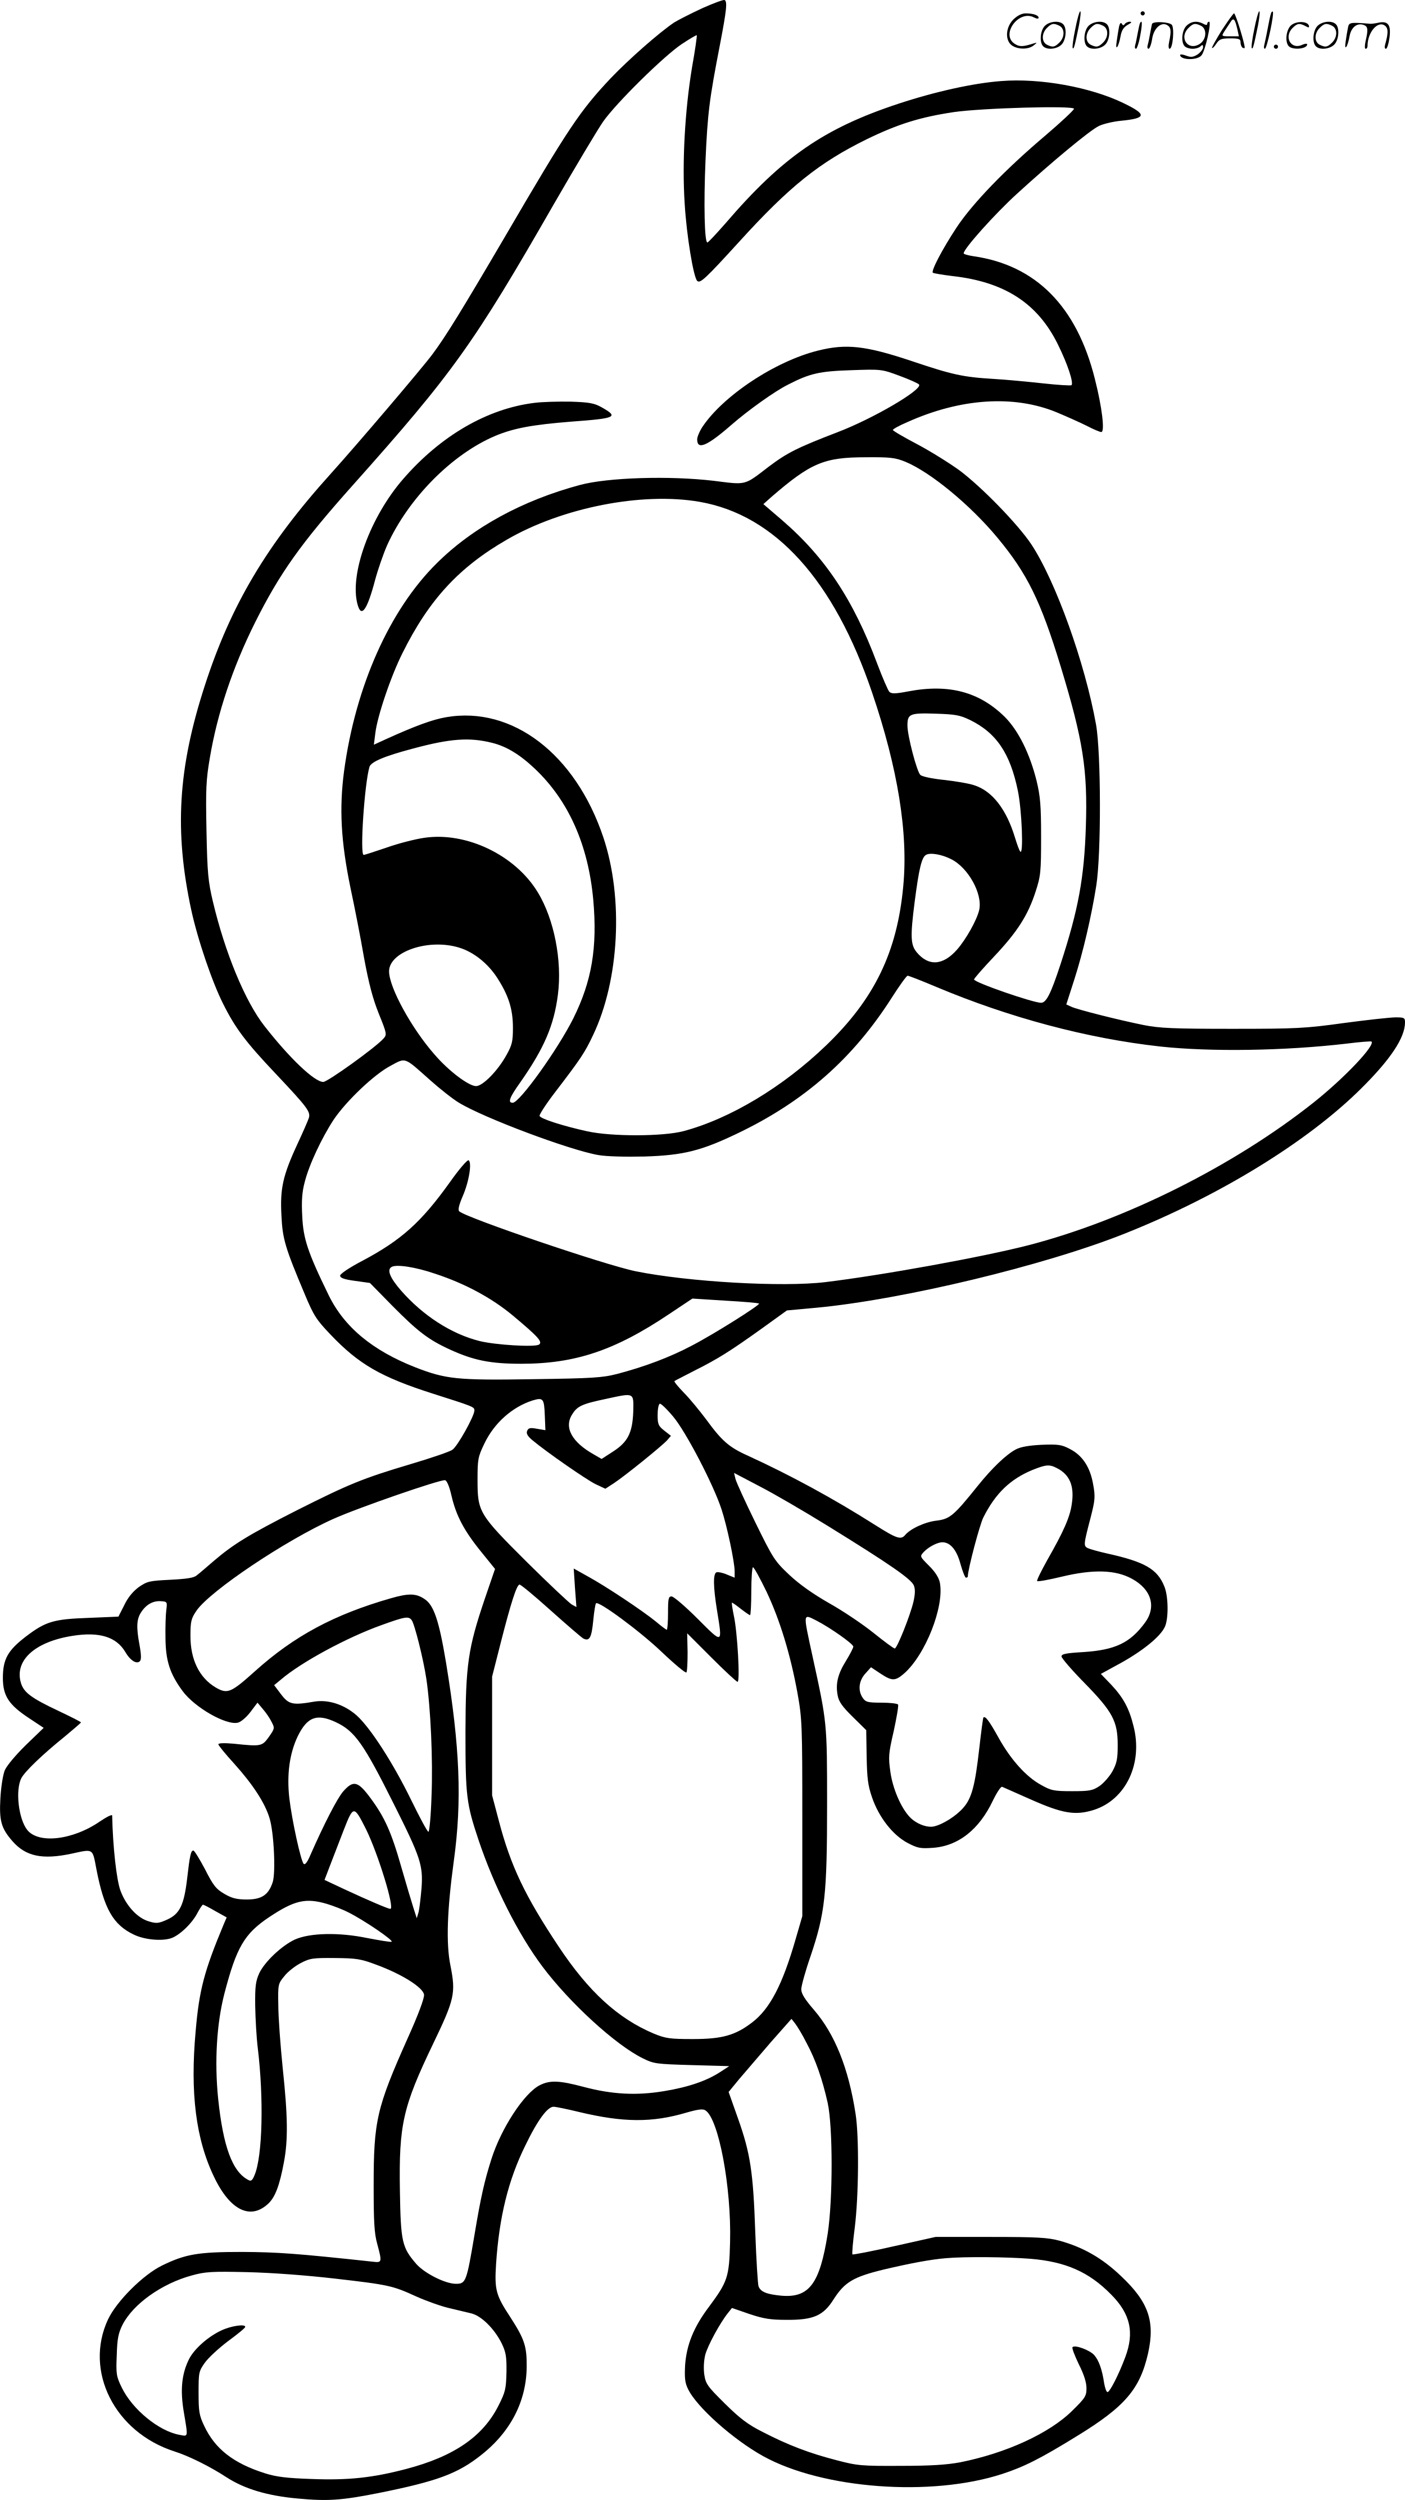 <svg version="1.0" xmlns="http://www.w3.org/2000/svg"
  viewBox="0 0 674.884 1200.202"
 preserveAspectRatio="xMidYMid meet">
<g transform="translate(-0.116,1200.424) scale(0.1,-0.1)"
fill="#000000" stroke="none">
<path d="M3375 11965 c-54 -25 -115 -56 -136 -69 -70 -47 -215 -174 -304 -267
-148 -157 -202 -237 -507 -759 -209 -356 -285 -480 -350 -567 -45 -61 -358
-429 -488 -573 -308 -341 -480 -631 -605 -1017 -129 -397 -147 -698 -65 -1078
31 -142 100 -345 153 -450 58 -116 107 -182 252 -335 153 -162 168 -183 160
-212 -4 -13 -29 -70 -56 -128 -69 -149 -83 -212 -76 -340 5 -114 18 -156 112
-379 43 -103 56 -123 124 -194 136 -143 243 -204 490 -283 195 -62 201 -64
201 -81 0 -27 -82 -174 -106 -189 -12 -9 -103 -40 -201 -69 -232 -69 -296 -96
-545 -221 -232 -118 -304 -162 -398 -242 -36 -31 -73 -63 -84 -71 -13 -12 -49
-17 -126 -21 -101 -5 -111 -7 -152 -35 -28 -21 -52 -49 -70 -87 l-28 -55 -143
-6 c-169 -6 -206 -17 -302 -90 -86 -66 -110 -108 -110 -198 0 -86 28 -129 125
-193 l71 -47 -85 -82 c-50 -49 -92 -99 -102 -122 -9 -23 -18 -80 -21 -135 -6
-108 4 -143 58 -205 64 -73 143 -90 284 -60 106 23 100 27 119 -73 37 -192 81
-269 181 -316 50 -24 132 -32 178 -17 41 14 102 72 128 124 11 20 22 37 25 37
4 0 31 -14 60 -31 l54 -30 -15 -35 c-93 -223 -117 -313 -134 -511 -27 -297 1
-518 88 -699 77 -162 176 -210 262 -128 32 31 53 85 74 198 20 105 19 219 -6
453 -11 109 -21 244 -21 300 -2 100 -1 104 29 140 16 21 52 49 79 63 44 23 59
25 164 24 104 -1 124 -4 201 -33 122 -45 223 -109 227 -143 2 -16 -27 -95 -79
-210 -149 -334 -163 -395 -163 -708 0 -173 3 -227 17 -278 24 -89 23 -91 -20
-86 -371 40 -459 46 -628 47 -212 0 -272 -10 -385 -65 -91 -44 -219 -172 -260
-259 -116 -248 32 -542 320 -634 69 -22 170 -72 251 -125 86 -55 195 -88 342
-101 142 -13 207 -9 384 26 284 57 383 93 498 185 140 111 215 258 216 422 1
99 -11 133 -78 237 -70 106 -77 132 -69 256 15 225 58 402 141 570 58 120 106
185 135 185 10 0 65 -11 122 -25 213 -51 352 -52 517 -3 53 15 78 19 90 11 64
-39 126 -370 119 -633 -4 -168 -12 -190 -101 -310 -74 -98 -108 -183 -115
-281 -3 -60 -1 -84 14 -114 40 -85 217 -243 362 -323 285 -157 806 -196 1147
-85 104 34 181 72 361 183 230 141 301 225 340 397 34 153 2 246 -130 370 -91
87 -183 139 -296 170 -55 15 -108 18 -330 18 l-265 0 -197 -44 c-109 -25 -200
-42 -202 -40 -3 2 2 61 11 129 19 153 21 436 4 545 -34 221 -100 384 -200 500
-44 51 -61 78 -61 99 0 16 20 88 45 160 69 205 79 293 79 726 0 398 0 392 -70
713 -46 212 -47 204 19 171 66 -34 177 -112 177 -125 0 -6 -16 -37 -35 -68
-40 -64 -51 -111 -40 -167 5 -29 23 -54 72 -102 l65 -64 2 -126 c2 -105 6
-139 26 -197 33 -96 100 -181 170 -218 49 -26 63 -28 121 -24 122 8 223 87
289 226 19 39 39 70 45 67 5 -2 68 -30 138 -61 151 -67 213 -78 302 -50 154
49 237 223 191 402 -21 86 -49 137 -107 199 l-50 52 97 53 c104 58 186 124
209 170 20 37 19 149 -1 197 -34 84 -94 118 -274 158 -41 9 -83 21 -94 26 -21
11 -20 17 15 151 20 79 22 96 11 155 -14 82 -51 139 -112 170 -40 21 -56 23
-135 20 -61 -3 -101 -10 -124 -22 -47 -25 -114 -89 -184 -176 -114 -142 -133
-158 -196 -166 -55 -6 -125 -38 -151 -68 -21 -26 -41 -19 -147 48 -197 125
-403 237 -608 331 -92 41 -126 71 -202 175 -31 41 -78 99 -106 127 -28 29 -49
54 -46 57 2 2 46 24 96 50 112 56 171 93 326 204 l118 85 142 13 c414 39 1094
202 1481 356 453 180 879 441 1137 698 141 140 209 243 209 316 0 22 -4 24
-45 24 -24 0 -135 -12 -247 -27 -188 -26 -228 -28 -538 -28 -284 0 -349 3
-425 18 -119 24 -318 74 -348 88 l-24 11 38 118 c43 134 82 302 106 452 24
153 23 635 -1 773 -53 296 -194 689 -311 866 -64 96 -237 274 -345 355 -47 34
-138 91 -202 125 -65 34 -118 65 -118 69 0 4 30 21 68 37 257 116 514 132 718
48 48 -20 113 -49 145 -65 32 -17 64 -30 70 -30 18 0 4 119 -31 256 -87 347
-283 545 -582 588 -27 4 -48 10 -48 14 0 22 149 188 254 284 174 159 350 304
393 326 21 11 68 22 105 26 127 12 130 30 16 85 -159 77 -401 121 -588 106
-134 -10 -318 -51 -494 -109 -357 -118 -557 -256 -830 -574 -44 -50 -83 -92
-87 -92 -14 0 -18 186 -9 394 10 226 18 292 70 559 32 167 35 203 22 211 -5 3
-53 -15 -107 -39z m-50 -286 c-34 -206 -48 -455 -35 -653 9 -151 42 -352 60
-370 14 -14 38 8 203 189 241 265 384 379 612 491 150 73 257 106 417 130 139
20 578 32 578 16 0 -6 -62 -64 -137 -128 -194 -164 -351 -327 -427 -442 -68
-103 -123 -208 -114 -217 3 -3 45 -10 94 -16 251 -28 410 -131 507 -329 47
-95 76 -184 65 -195 -3 -3 -66 1 -139 9 -74 8 -179 18 -234 21 -149 9 -199 20
-395 86 -222 74 -314 84 -450 50 -205 -51 -454 -216 -554 -365 -14 -21 -26
-49 -26 -61 0 -53 48 -32 165 70 79 69 208 161 270 192 107 55 152 65 305 70
144 5 146 5 232 -27 49 -18 91 -37 94 -42 16 -25 -222 -164 -390 -228 -195
-75 -243 -99 -332 -166 -120 -92 -105 -88 -265 -68 -212 25 -508 16 -642 -20
-276 -74 -515 -204 -688 -376 -226 -223 -390 -590 -445 -997 -24 -181 -15
-338 30 -558 20 -93 50 -246 66 -340 23 -124 42 -196 71 -268 39 -96 39 -100
22 -119 -37 -42 -268 -208 -289 -208 -42 0 -161 113 -283 269 -93 119 -189
352 -247 596 -23 97 -27 137 -31 340 -4 201 -2 245 16 350 36 215 110 435 216
648 120 240 221 382 471 662 480 538 578 674 966 1350 105 182 211 359 236
395 63 90 292 315 377 372 38 25 71 45 73 43 2 -2 -8 -72 -23 -156z m1026
-1892 c120 -50 311 -207 442 -365 142 -171 207 -302 303 -617 108 -355 130
-496 121 -770 -8 -246 -36 -398 -122 -661 -46 -140 -68 -184 -93 -184 -39 0
-322 98 -322 112 0 5 44 55 98 112 110 117 161 196 198 311 24 74 26 93 26
262 0 152 -4 195 -22 270 -33 131 -87 239 -151 304 -123 122 -270 161 -465
124 -63 -12 -81 -12 -91 -2 -6 6 -33 68 -59 137 -114 305 -249 508 -455 686
l-91 78 38 34 c190 164 253 191 454 191 118 1 142 -2 191 -22z m-989 -192
c362 -63 645 -376 828 -915 124 -364 174 -675 150 -929 -29 -318 -139 -543
-371 -766 -207 -199 -460 -351 -684 -411 -97 -26 -345 -27 -463 -1 -114 25
-225 60 -229 74 -2 6 31 57 74 113 124 162 143 190 183 275 126 264 147 658
49 950 -134 399 -437 631 -755 576 -65 -11 -149 -42 -288 -105 l-59 -27 7 55
c9 80 75 275 131 386 127 255 270 410 500 543 267 155 651 230 927 182z m1298
-1047 c127 -62 193 -160 230 -338 20 -95 28 -314 12 -294 -5 5 -16 36 -26 69
-41 134 -108 221 -194 249 -26 9 -92 20 -147 26 -57 6 -105 16 -113 24 -17 16
-62 188 -62 237 0 56 11 61 135 57 96 -3 117 -7 165 -30z m-2295 -110 c69 -17
133 -56 205 -124 162 -153 257 -366 281 -631 20 -228 -7 -389 -96 -568 -74
-148 -258 -405 -291 -405 -25 0 -16 25 37 99 114 163 161 272 180 420 21 163
-18 363 -97 492 -108 178 -343 291 -545 261 -43 -6 -125 -27 -181 -47 -56 -19
-105 -35 -110 -35 -19 0 4 343 28 423 8 24 71 51 211 88 179 48 270 54 378 27z
m2206 -559 c81 -41 150 -165 134 -242 -10 -47 -63 -142 -107 -192 -67 -76
-136 -81 -193 -13 -30 36 -32 74 -10 245 20 154 33 211 54 223 20 12 75 3 122
-21z m-2365 -424 c70 -21 139 -76 184 -146 54 -84 75 -149 75 -239 0 -65 -4
-82 -30 -129 -42 -77 -115 -151 -147 -151 -35 0 -131 72 -199 151 -111 126
-219 323 -219 400 0 94 189 159 336 114z m2293 -189 c350 -147 723 -247 1076
-286 241 -26 596 -21 895 14 63 8 117 12 119 10 19 -18 -130 -175 -277 -292
-383 -304 -908 -567 -1375 -687 -219 -56 -698 -143 -971 -176 -207 -25 -658 1
-911 52 -148 30 -818 258 -848 288 -7 7 -1 31 17 73 30 69 45 161 28 172 -6 3
-46 -43 -91 -107 -137 -191 -232 -276 -416 -374 -65 -34 -110 -64 -110 -73 0
-11 19 -18 71 -25 l72 -10 108 -110 c122 -123 172 -162 277 -210 114 -52 194
-68 342 -68 260 0 450 64 711 239 l111 74 158 -10 c87 -5 160 -11 162 -14 7
-6 -215 -146 -321 -201 -107 -57 -231 -103 -361 -137 -70 -18 -119 -21 -401
-25 -369 -6 -421 0 -568 57 -206 81 -341 193 -416 346 -101 207 -122 271 -127
379 -4 74 -1 117 12 165 21 83 82 212 139 299 60 89 195 218 274 259 74 40 63
43 190 -70 46 -41 108 -90 138 -108 120 -73 531 -227 669 -251 41 -7 127 -9
223 -7 187 6 271 27 450 113 318 153 551 358 737 650 37 58 71 105 76 105 5 0
67 -24 138 -54z m-2407 -1377 c143 -47 271 -116 372 -200 123 -103 145 -127
126 -140 -20 -13 -208 -2 -285 17 -136 34 -272 122 -378 243 -52 60 -68 98
-46 112 21 15 115 1 211 -32z m951 -662 c-4 -102 -26 -146 -98 -192 l-54 -35
-38 22 c-105 59 -143 129 -104 191 25 41 47 51 166 76 134 29 130 31 128 -62z
m-425 -16 l3 -73 -41 7 c-33 6 -41 4 -47 -11 -5 -12 3 -26 28 -46 66 -55 256
-187 301 -209 l47 -22 43 28 c54 36 226 175 253 204 l19 22 -32 25 c-28 22
-32 31 -32 74 0 27 4 51 10 55 5 3 34 -25 65 -62 62 -74 194 -328 232 -445 26
-78 63 -253 63 -297 l0 -31 -37 15 c-20 9 -43 13 -50 11 -17 -7 -16 -68 2
-181 27 -166 30 -165 -93 -42 -59 59 -115 107 -125 107 -15 0 -17 -11 -17 -80
0 -44 -3 -80 -6 -80 -3 0 -26 17 -52 39 -61 50 -239 169 -327 217 l-68 38 6
-92 7 -93 -22 12 c-12 7 -109 98 -215 203 -232 231 -238 241 -238 396 0 97 2
110 32 172 47 100 135 178 233 209 50 15 55 9 58 -70z m2460 -255 c63 -32 85
-88 71 -175 -9 -62 -40 -131 -116 -264 -30 -54 -53 -100 -50 -103 3 -4 57 6
119 21 151 36 257 33 336 -10 94 -51 119 -135 63 -211 -71 -97 -143 -131 -294
-141 -84 -5 -107 -9 -107 -21 0 -8 49 -65 110 -127 136 -139 160 -184 160
-299 0 -65 -4 -86 -25 -125 -14 -25 -42 -57 -62 -71 -33 -22 -47 -25 -132 -25
-88 0 -101 3 -149 30 -72 39 -147 123 -205 228 -45 81 -63 104 -72 96 -2 -2
-11 -69 -20 -149 -20 -177 -36 -239 -77 -285 -34 -39 -97 -79 -140 -89 -34 -8
-87 13 -117 45 -42 44 -82 137 -93 217 -10 71 -9 87 16 195 14 65 24 122 21
128 -4 5 -39 9 -80 9 -65 0 -76 3 -89 22 -25 35 -20 83 12 118 l27 30 45 -30
c56 -37 71 -37 114 0 103 91 193 320 172 435 -5 25 -22 52 -52 82 -44 44 -45
45 -27 65 23 25 66 48 91 48 38 0 69 -37 87 -105 10 -36 22 -65 26 -65 5 0 9
3 9 6 0 33 57 249 75 284 58 115 129 183 235 227 65 26 82 28 118 9z m-1103
-276 c303 -187 404 -257 416 -288 7 -18 6 -41 -2 -77 -16 -68 -79 -225 -90
-225 -5 0 -51 34 -102 75 -51 41 -146 105 -212 142 -79 45 -144 91 -193 137
-70 66 -78 79 -162 250 -49 100 -92 194 -96 210 l-7 29 124 -65 c68 -35 214
-120 324 -188z m-1805 143 c22 -95 60 -167 141 -267 l68 -84 -49 -143 c-81
-239 -92 -317 -93 -639 0 -307 4 -344 63 -520 75 -223 190 -451 306 -606 132
-176 352 -377 482 -441 54 -27 65 -28 236 -33 l180 -5 -43 -28 c-64 -42 -153
-73 -270 -92 -131 -22 -249 -16 -385 20 -120 32 -164 33 -213 8 -75 -39 -184
-206 -231 -353 -34 -107 -51 -181 -82 -367 -38 -224 -41 -233 -89 -233 -51 0
-150 50 -190 95 -69 80 -75 105 -79 354 -5 315 14 400 159 702 104 216 110
244 84 376 -22 107 -16 268 16 503 40 289 29 548 -37 950 -34 205 -59 278
-103 307 -41 28 -76 29 -163 4 -272 -78 -464 -181 -652 -350 -116 -104 -132
-111 -189 -78 -79 47 -122 135 -121 250 0 69 4 82 30 120 67 95 428 337 656
439 120 54 514 190 537 186 9 -2 21 -31 31 -75z m1513 -460 c64 -135 115 -301
149 -488 22 -124 23 -150 23 -600 l0 -470 -32 -110 c-63 -219 -124 -336 -210
-401 -80 -61 -143 -79 -283 -79 -113 0 -131 3 -188 26 -173 73 -314 202 -458
419 -161 242 -230 386 -287 604 l-32 121 0 285 0 285 42 165 c48 188 75 272
89 277 5 2 72 -54 149 -123 77 -69 148 -130 158 -136 30 -15 40 4 48 88 4 42
10 78 13 81 12 13 210 -133 314 -232 62 -59 116 -104 120 -100 4 3 6 47 6 97
l-2 91 117 -117 c64 -64 120 -116 125 -116 13 0 -1 242 -18 318 -7 34 -11 62
-9 62 3 0 22 -13 43 -30 21 -16 41 -30 44 -30 3 0 6 52 6 115 0 63 4 115 8
115 5 0 34 -53 65 -117z m-2883 -88 c-3 -22 -5 -83 -4 -135 1 -109 21 -171 82
-254 58 -79 210 -166 266 -152 14 3 41 26 60 51 l34 45 26 -31 c15 -17 34 -45
42 -62 15 -29 15 -31 -13 -71 -33 -46 -37 -47 -170 -33 -45 4 -73 3 -73 -3 0
-5 35 -48 78 -95 87 -97 146 -186 168 -260 21 -68 30 -261 15 -307 -20 -61
-53 -83 -124 -83 -49 0 -72 6 -108 27 -40 23 -54 41 -93 118 -26 49 -51 90
-56 90 -12 0 -17 -22 -30 -135 -15 -128 -36 -170 -97 -197 -40 -18 -51 -19
-87 -8 -55 16 -109 75 -136 147 -19 50 -37 212 -40 361 0 7 -26 -6 -60 -29
-130 -89 -294 -108 -348 -40 -42 53 -58 192 -28 249 17 32 101 113 209 200 42
35 77 65 77 67 0 3 -48 27 -107 55 -134 63 -169 90 -182 137 -30 107 69 196
250 224 127 20 208 -5 251 -76 24 -42 55 -62 71 -46 7 7 7 29 -1 74 -17 90
-15 127 7 161 25 38 58 56 96 53 29 -2 30 -3 25 -42z m1178 -48 c14 -16 57
-189 71 -282 21 -141 32 -392 25 -562 -3 -95 -10 -173 -15 -173 -5 0 -42 69
-83 153 -88 180 -197 348 -262 406 -59 52 -136 77 -203 66 -104 -18 -122 -14
-159 34 l-34 45 34 28 c96 82 314 200 478 259 116 42 133 45 148 26z m-363
-491 c91 -43 133 -103 278 -393 128 -255 141 -294 133 -403 -4 -47 -10 -98
-14 -115 l-9 -30 -16 50 c-9 28 -35 115 -58 195 -48 169 -80 240 -149 333 -60
81 -82 86 -131 30 -29 -34 -93 -159 -158 -307 -14 -33 -25 -46 -31 -40 -14 14
-57 212 -69 315 -13 114 1 215 40 297 46 94 92 111 184 68z m145 -515 c57
-116 139 -381 116 -381 -10 0 -106 41 -218 93 l-98 46 26 68 c14 37 44 114 66
171 47 120 49 120 108 3z m-189 -357 c30 -9 77 -27 104 -41 74 -37 220 -136
207 -141 -6 -2 -59 7 -117 18 -135 28 -275 25 -347 -7 -63 -29 -146 -107 -172
-163 -17 -38 -20 -63 -19 -155 1 -60 6 -150 12 -200 30 -246 23 -523 -15 -613
-11 -27 -17 -31 -31 -23 -76 40 -120 160 -144 390 -18 178 -7 361 30 504 58
223 96 287 213 366 123 82 177 95 279 65z m2304 -667 c44 -81 77 -177 102
-289 25 -115 25 -463 0 -627 -38 -241 -89 -310 -224 -298 -70 7 -97 18 -108
44 -4 10 -11 128 -16 262 -10 287 -23 376 -83 545 l-45 127 51 62 c29 34 97
113 151 176 l100 113 18 -23 c10 -13 35 -54 54 -92z m1077 -1037 c168 -14 280
-63 386 -171 93 -93 113 -183 68 -302 -31 -83 -74 -167 -85 -167 -5 0 -12 19
-16 42 -10 68 -26 111 -48 136 -22 24 -92 50 -104 38 -4 -4 10 -40 30 -82 25
-49 37 -88 37 -115 0 -38 -6 -47 -68 -108 -110 -109 -318 -204 -539 -248 -65
-12 -140 -17 -288 -17 -186 -1 -207 1 -305 27 -130 33 -236 74 -354 135 -72
36 -110 65 -183 137 -84 83 -92 94 -99 140 -4 31 -2 67 5 95 12 44 71 153 109
200 l19 24 84 -29 c69 -23 101 -28 179 -28 128 -1 176 20 225 98 54 84 95 108
243 144 128 30 224 48 297 54 89 8 297 6 407 -3z m-3342 -95 c261 -30 277 -34
391 -86 47 -21 117 -46 155 -55 38 -9 87 -21 109 -26 49 -12 111 -74 146 -144
20 -42 24 -62 23 -138 -2 -81 -5 -95 -39 -162 -75 -148 -214 -243 -443 -303
-160 -42 -277 -55 -455 -48 -118 4 -168 10 -222 27 -152 48 -241 117 -293 228
-24 50 -27 69 -27 159 0 97 1 103 30 144 17 24 67 70 112 104 45 33 82 63 82
68 2 15 -66 6 -115 -17 -64 -30 -129 -88 -154 -136 -36 -71 -44 -149 -26 -255
21 -126 22 -118 -21 -110 -99 18 -226 122 -277 227 -26 53 -28 65 -24 155 2
80 8 107 28 147 51 99 188 197 332 236 64 18 96 20 268 16 119 -3 282 -15 420
-31z M2567 10070 c-225 -28 -448 -157 -628 -364 -160 -183 -261 -461 -220
-605 18 -65 46 -25 84 119 14 52 40 126 57 165 102 226 312 439 521 527 89 37
177 53 364 68 217 16 229 22 146 69 -36 20 -59 24 -149 27 -59 1 -138 -1 -175
-6z M5166 11864 c-10 -47 -15 -88 -12 -91 5 -6 9 7 30 110 7 37 10 67 6 67 -4
0 -15 -39 -24 -86z M5480 11940 c0 -5 5 -10 10 -10 6 0 10 5 10 10 0 6 -4 10
-10 10 -5 0 -10 -4 -10 -10z M6026 11864 c-10 -47 -15 -88 -12 -91 5 -6 9 7
30 110 7 37 10 67 6 67 -4 0 -15 -39 -24 -86z M6106 11939 c-3 -8 -10 -41 -16
-74 -6 -33 -14 -68 -16 -77 -3 -10 -1 -18 3 -18 10 0 46 171 38 178 -2 3 -7
-1 -9 -9z M4869 11911 c-38 -38 -41 -101 -7 -125 29 -20 79 -20 104 0 18 14
18 15 1 10 -53 -17 -69 -17 -92 -2 -69 45 21 166 94 126 12 -6 21 -7 21 -1 0
12 -25 21 -62 21 -19 0 -39 -10 -59 -29z M5870 11859 c-28 -45 -49 -83 -47
-85 2 -3 12 7 21 21 14 21 24 25 66 25 43 0 50 -3 50 -19 0 -11 5 -23 10 -26
6 -3 10 -3 10 1 0 20 -44 164 -51 164 -4 0 -30 -37 -59 -81z m75 4 l7 -33 -42
0 c-42 0 -42 0 -28 23 8 12 21 32 29 44 15 25 22 18 34 -34z M5020 11880 c-22
-22 -27 -79 -8 -98 19 -19 66 -14 88 8 22 22 27 79 8 98 -19 19 -66 14 -88 -8z
m71 0 c25 -14 25 -54 -1 -80 -23 -23 -33 -24 -61 -10 -25 14 -25 54 1 80 23
23 33 24 61 10z M5230 11880 c-22 -22 -27 -79 -8 -98 19 -19 66 -14 88 8 22
22 27 79 8 98 -19 19 -66 14 -88 -8z m71 0 c25 -14 25 -54 -1 -80 -23 -23 -33
-24 -61 -10 -25 14 -25 54 1 80 23 23 33 24 61 10z M5376 11874 c-3 -16 -8
-47 -11 -69 -8 -51 10 -26 19 27 5 27 15 42 34 53 18 10 22 14 10 15 -9 0 -20
-5 -24 -11 -5 -8 -9 -8 -14 1 -5 8 -10 3 -14 -16z M5477 11893 c-2 -4 -7 -26
-11 -48 -4 -22 -9 -48 -12 -57 -3 -10 -1 -18 4 -18 4 0 14 28 20 62 11 58 10
81 -1 61z M5535 11890 c-1 -3 -5 -23 -9 -45 -4 -22 -9 -48 -12 -57 -3 -10 -1
-18 4 -18 5 0 13 20 17 45 7 53 44 87 74 68 17 -11 19 -28 8 -80 -4 -18 -3
-33 2 -33 16 0 24 99 11 115 -12 14 -87 18 -95 5z M5700 11880 c-22 -22 -27
-79 -8 -98 7 -7 24 -12 38 -12 14 0 31 5 38 12 9 9 12 8 12 -5 0 -9 -12 -24
-26 -34 -21 -13 -32 -15 -55 -6 -16 6 -29 8 -29 3 0 -24 81 -27 102 -2 18 19
50 162 37 162 -5 0 -9 -5 -9 -10 0 -7 -6 -7 -19 0 -30 16 -59 12 -81 -10z m71
0 c29 -16 25 -65 -6 -86 -56 -37 -103 28 -55 76 23 23 33 24 61 10z M6201
11881 c-23 -23 -28 -80 -9 -99 19 -19 88 -13 88 9 0 5 -11 4 -24 -2 -54 -25
-89 38 -46 81 23 23 33 24 62 9 16 -9 19 -8 16 3 -8 22 -64 22 -87 -1z M6330
11880 c-22 -22 -27 -79 -8 -98 19 -19 66 -14 88 8 22 22 27 79 8 98 -19 19
-66 14 -88 -8z m71 0 c25 -14 25 -54 -1 -80 -23 -23 -33 -24 -61 -10 -25 14
-25 54 1 80 23 23 33 24 61 10z M6476 11871 c-3 -14 -8 -44 -11 -66 -8 -51 10
-26 19 27 8 41 35 63 66 53 22 -7 24 -21 11 -77 -5 -22 -5 -38 0 -38 5 0 9 6
9 13 0 68 51 125 85 97 15 -13 15 -35 -1 -92 -3 -10 -1 -18 4 -18 6 0 13 23
17 50 9 63 -5 84 -49 76 -17 -4 -35 -6 -41 -6 -101 8 -104 7 -109 -19z M6120
11780 c0 -5 5 -10 10 -10 6 0 10 5 10 10 0 6 -4 10 -10 10 -5 0 -10 -4 -10
-10z"/>
</g>
</svg>
